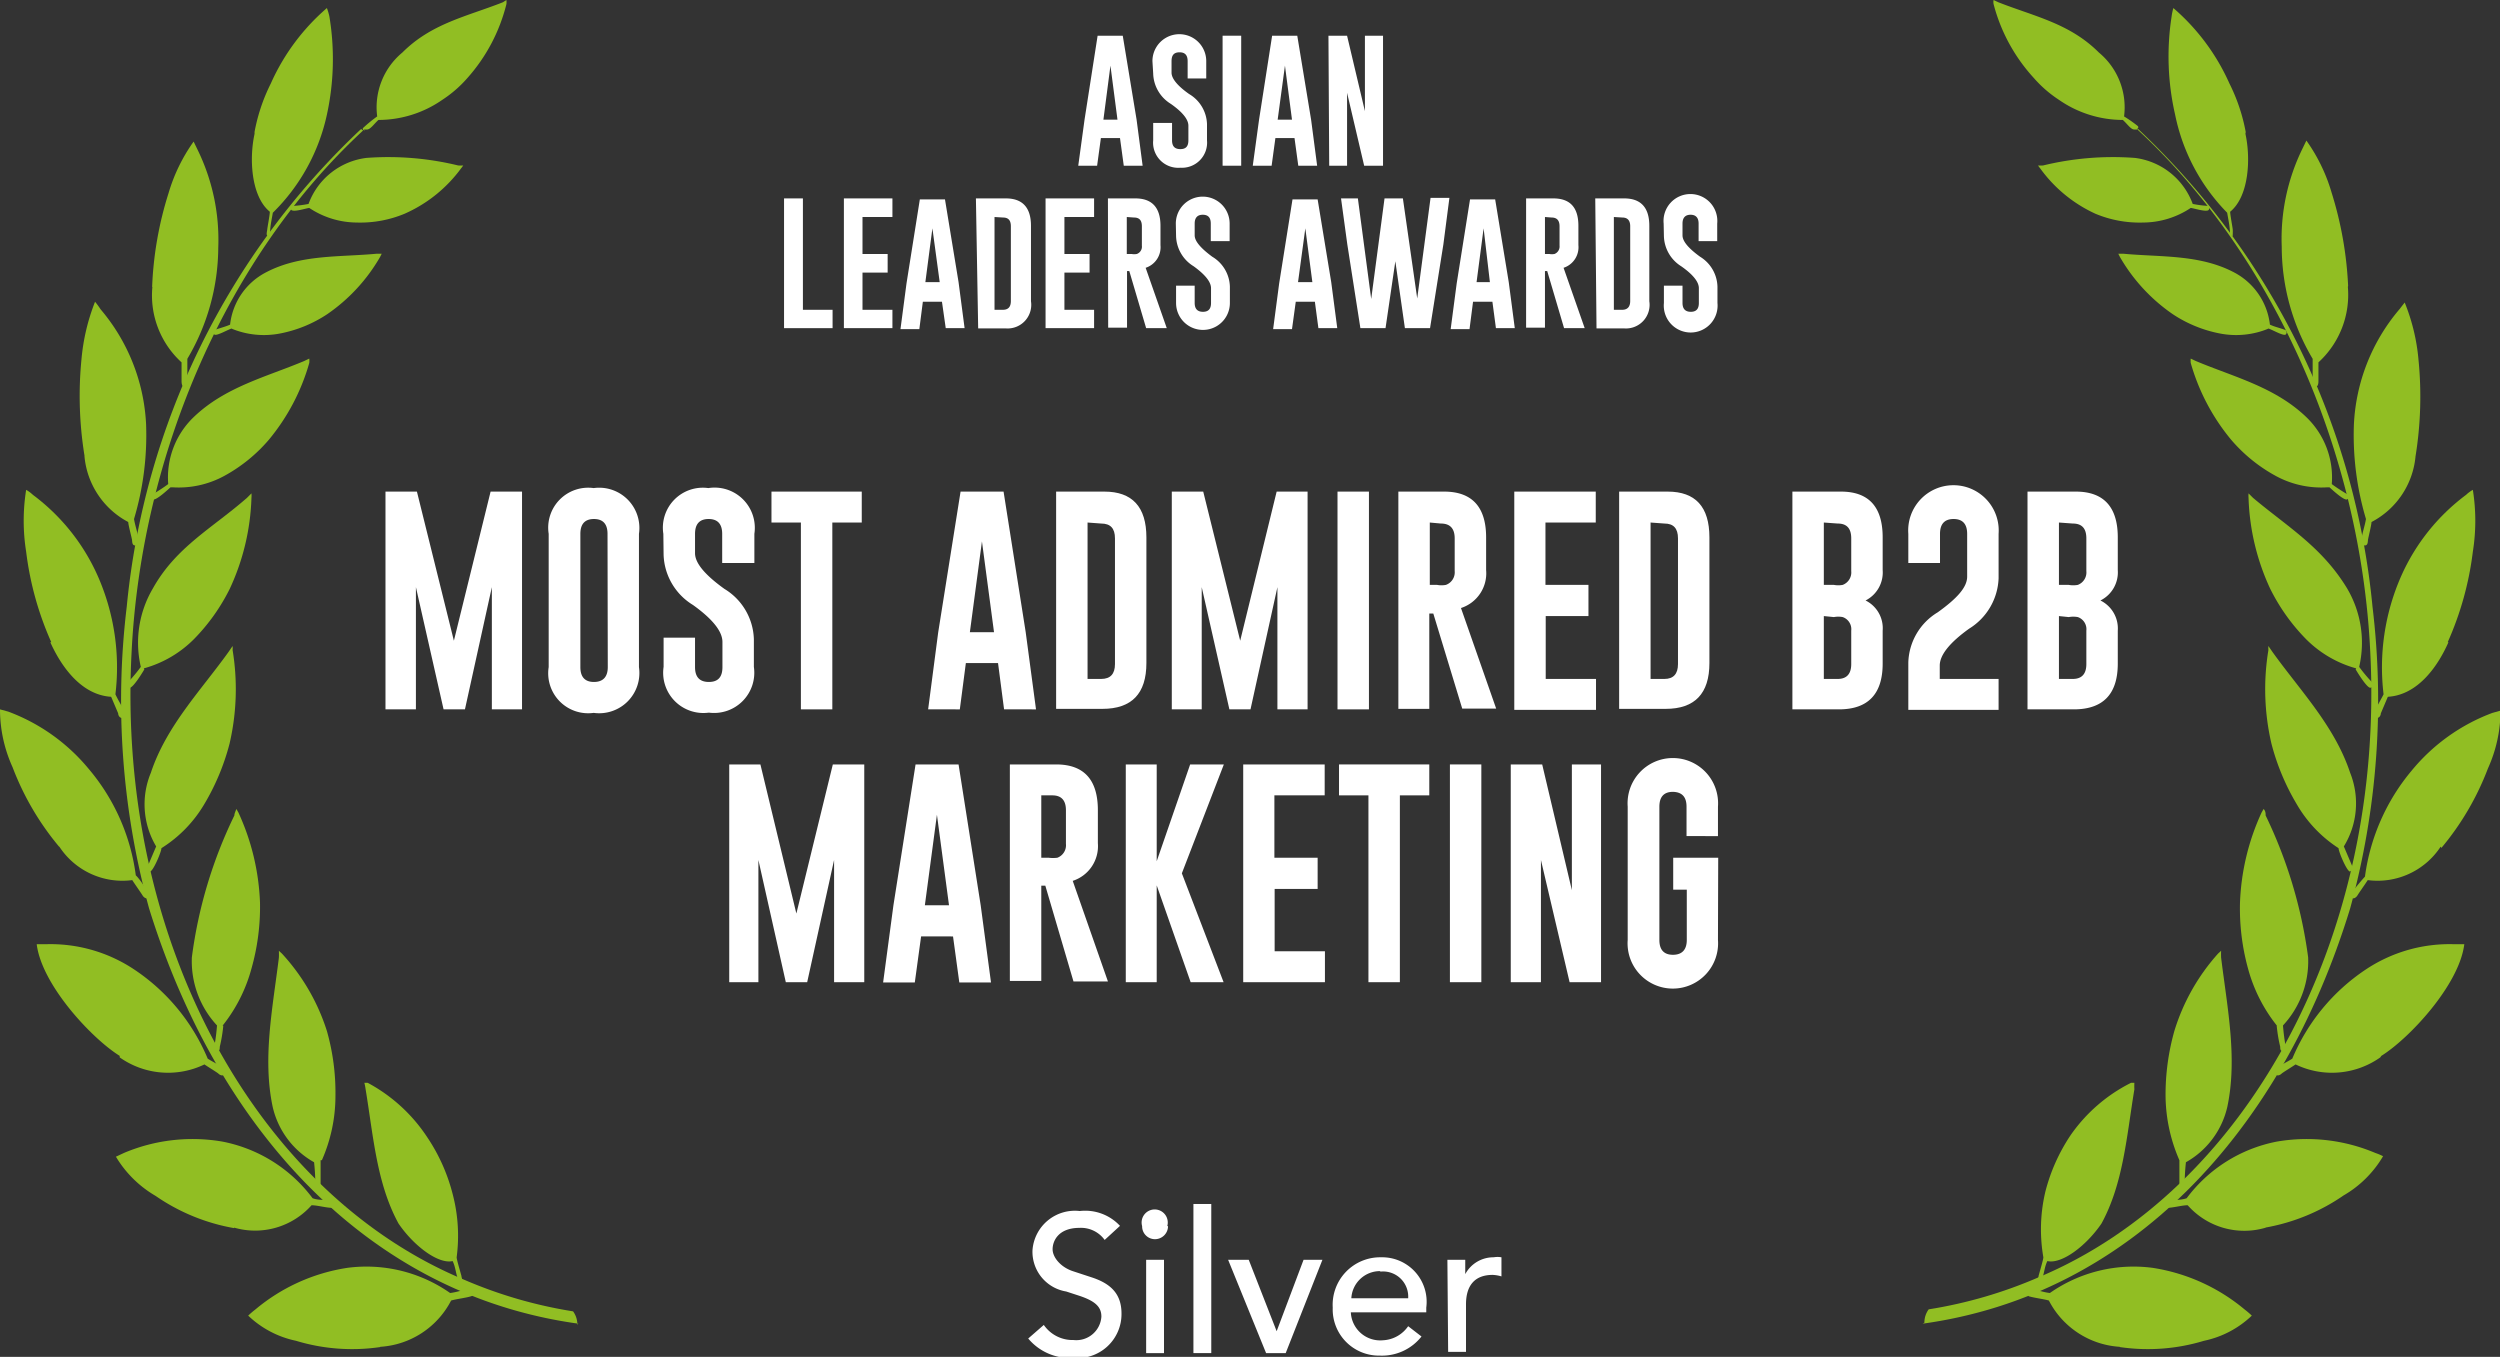 <svg xmlns="http://www.w3.org/2000/svg" viewBox="0 0 99.42 53.96"><rect x="0" y="0" width="99.42" height="53.96" fill="#333333" stroke="none"/><defs><style>.cls-1{fill:#91be23;fill-rule:evenodd;}.cls-2{fill:#fff;}</style></defs><g id="Layer_2" data-name="Layer 2"><g id="Layer_1-2" data-name="Layer 1"><path class="cls-1" d="M76.46,52.64c8.26-1.14,14.28-7.63,17-16.51a31.21,31.21,0,0,0,.89-12,30,30,0,0,0-9.32-19s0,0,0,0L85,5.15s0,0,0,0c5.41,5,8.88,12.82,9.26,20.77.59,11.36-4.93,21.42-13.2,24.88a18.07,18.07,0,0,1-4.36,1.27.88.88,0,0,0-.17.53"></path><path class="cls-1" d="M97.06,33.67A3,3,0,0,1,94.16,35c-.06.1-.37.54-.41.61s-.15.16-.23.09-.08-.09,0-.2.33-.42.53-.64a8.26,8.26,0,0,1,1.87-4.23,7.58,7.58,0,0,1,3.2-2.28l.32-.09a5.56,5.56,0,0,1-.5,2.3,11,11,0,0,1-1.85,3.16"></path><path class="cls-1" d="M87.12,8.27c.09,0,.66.19.72.07s0-.14,0-.15a4.48,4.48,0,0,1-.64-.08,2.82,2.82,0,0,0-2.3-1.83,11.74,11.74,0,0,0-3.65.3,1.38,1.38,0,0,1-.2,0,.76.76,0,0,0,.08.11A5.56,5.56,0,0,0,83.33,8.5a4.56,4.56,0,0,0,1.9.35,3.44,3.44,0,0,0,1.89-.58"></path><path class="cls-1" d="M85,5.15s0,0-.13,0-.29-.24-.45-.38a4.46,4.46,0,0,1-2.54-.8,4.81,4.81,0,0,1-1-.87A6.92,6.92,0,0,1,79.28.16a.45.45,0,0,1,0-.16l.19.09c1.45.57,2.84.84,4,2a2.83,2.83,0,0,1,1,2.54A5.47,5.47,0,0,1,85,5c.08.06,0,.12,0,.12"></path><path class="cls-1" d="M90.18,13.06c.1,0,.64.33.72.24s0-.15,0-.17c-.2-.08-.44-.13-.63-.22a2.69,2.69,0,0,0-1.43-2.08c-1.37-.72-2.93-.6-4.4-.74h-.2l.06.12a7,7,0,0,0,2.1,2.28,5.14,5.14,0,0,0,1.87.77,3.37,3.37,0,0,0,1.94-.19"></path><path class="cls-1" d="M97.37,25.54c-.44,1-1.24,2.1-2.41,2.17l-.28.66c0,.11-.1.22-.2.17s-.09-.07-.08-.18c.12-.27.25-.47.39-.75a9,9,0,0,1,.7-4.7,8.14,8.14,0,0,1,2.58-3.23,1.35,1.35,0,0,1,.27-.2,7.81,7.81,0,0,1,0,2.46,12.55,12.55,0,0,1-1,3.6"></path><path class="cls-1" d="M96.06,18.15a3.28,3.28,0,0,1-1.75,2.61c0,.11-.13.63-.14.71s0,.24-.15.22a.15.15,0,0,1-.11-.15c0-.27.13-.59.18-.9a11.64,11.64,0,0,1-.48-3.76,7.63,7.63,0,0,1,1.81-4.58l.21-.27a7.89,7.89,0,0,1,.55,2.29,14.84,14.84,0,0,1-.12,3.83"></path><path class="cls-1" d="M93.37,11.41a3.64,3.64,0,0,1-1.17,3c0,.11,0,.64,0,.72s0,.23-.1.25-.1,0-.13-.11c0-.28,0-.7,0-1a8.75,8.75,0,0,1-1.23-4.46,8.14,8.14,0,0,1,.83-3.91l.15-.31a6.87,6.87,0,0,1,1,2.06,14.6,14.6,0,0,1,.66,3.72"></path><path class="cls-1" d="M89.28,5.25c.24,1,.17,2.55-.59,3.17,0,.13.09.59.1.69s0,.22,0,.26-.06,0-.11-.08c0-.29-.06-.53-.11-.83a7.76,7.76,0,0,1-2.07-3.9,10.38,10.38,0,0,1-.14-3.9,2.29,2.29,0,0,1,.07-.34,8.54,8.54,0,0,1,2.23,3,7.21,7.21,0,0,1,.66,2"></path><path class="cls-1" d="M92.64,19.38c.09.08.58.54.7.48s.06-.18,0-.21-.43-.26-.61-.4a3.32,3.32,0,0,0-1-2.65c-1.25-1.21-2.9-1.61-4.4-2.24l-.21-.1a1,1,0,0,0,0,.17,8.34,8.34,0,0,0,1.61,3.06,6.28,6.28,0,0,0,1.76,1.43,3.79,3.79,0,0,0,2.06.46"></path><path class="cls-1" d="M93.68,26.62c.07.12.46.76.59.73s.1-.16.06-.22a5.89,5.89,0,0,1-.51-.61,4.25,4.25,0,0,0-.48-3.12c-1-1.65-2.37-2.45-3.74-3.6l-.18-.18a1.09,1.09,0,0,0,0,.18,9.23,9.23,0,0,0,.86,3.61,7.8,7.8,0,0,0,1.42,2,4.49,4.49,0,0,0,2,1.17"></path><path class="cls-1" d="M93,33.73c0,.14.32.9.45.93a.18.18,0,0,0,.1-.2l-.34-.8a3.27,3.27,0,0,0,.25-2.93c-.62-1.87-2-3.28-3.1-4.82l-.15-.22a.94.94,0,0,0,0,.16,9.57,9.57,0,0,0,.12,3.72,9.2,9.2,0,0,0,1,2.4A5.16,5.16,0,0,0,93,33.73"></path><path class="cls-1" d="M94.66,42.05a3.33,3.33,0,0,1-3.37.28c-.08.06-.51.32-.56.37s-.18.12-.25,0a.16.16,0,0,1,0-.2c.21-.15.45-.25.68-.4a7.93,7.93,0,0,1,2.93-3.55,6,6,0,0,1,3.52-1H98c-.2,1.62-2.19,3.75-3.3,4.44"></path><path class="cls-1" d="M90.54,40.79a6,6,0,0,0,.14.84c0,.08,0,.2.14.16s.09-.11.08-.15a8.43,8.43,0,0,1-.11-.86,3.75,3.75,0,0,0,1-2.71,18.51,18.51,0,0,0-1.69-5.64c0-.08,0-.17-.08-.26l-.08.14a9.38,9.38,0,0,0-.86,3.59,9,9,0,0,0,.32,2.62,6.24,6.24,0,0,0,1.15,2.27"></path><path class="cls-1" d="M90.11,48.82A3,3,0,0,1,87,47.93c-.21,0-.54.09-.75.1s-.11,0-.13-.11,0-.12.1-.17.48,0,.74-.1a5.87,5.87,0,0,1,3.58-2.25,7,7,0,0,1,3.92.45,2.22,2.22,0,0,1,.31.13,4.34,4.34,0,0,1-1.57,1.56,7.88,7.88,0,0,1-3.12,1.28"></path><path class="cls-1" d="M86.67,46.14c0,.11,0,.55,0,.85,0,.08,0,.2.09.2a.15.15,0,0,0,.12-.12,8.08,8.08,0,0,1,.05-.85A3.39,3.39,0,0,0,88.58,44c.4-1.92,0-3.89-.25-5.91a2.53,2.53,0,0,1,0-.28l-.12.11A8.2,8.2,0,0,0,86.47,41a9.32,9.32,0,0,0-.35,2.59,6.51,6.51,0,0,0,.55,2.55"></path><path class="cls-1" d="M81.26,50c0,.08-.11.45-.19.74,0,.06-.06.16,0,.2a.11.11,0,0,0,.13-.06c.1-.24.1-.49.22-.73.55.13,1.52-.57,2.15-1.49.87-1.59,1-3.46,1.31-5.34a2.38,2.38,0,0,1,0-.26l-.13,0a6.43,6.43,0,0,0-2.41,2.09,7.24,7.24,0,0,0-1,2.24A6.51,6.51,0,0,0,81.26,50"></path><path class="cls-1" d="M84.3,53.56a3.41,3.41,0,0,1-2.82-1.84c-.2-.06-.55-.1-.76-.16-.06,0-.09-.07-.1-.15a.13.13,0,0,1,.13-.13c.25,0,.49.11.77.14a5.8,5.8,0,0,1,4.09-1,7.48,7.48,0,0,1,3.66,1.66,3.22,3.22,0,0,1,.28.24,3.9,3.9,0,0,1-1.9,1,7.67,7.67,0,0,1-3.35.25"></path><path class="cls-1" d="M23,52.64C14.7,51.5,8.68,45,5.93,36.13a31.21,31.21,0,0,1-.89-12,30,30,0,0,1,9.32-19s0,0,0,0l.08.06s0,0,0,0C9.08,10.14,5.61,18,5.23,26c-.58,11.36,4.93,21.42,13.2,24.88a18.07,18.07,0,0,0,4.36,1.27.88.88,0,0,1,.17.53"></path><path class="cls-1" d="M2.36,33.67A3,3,0,0,0,5.26,35c.06.1.37.54.41.61s.15.16.23.09.08-.09,0-.2S5.6,35,5.4,34.81a8.18,8.18,0,0,0-1.87-4.23A7.58,7.58,0,0,0,.33,28.3L0,28.21a5.56,5.56,0,0,0,.5,2.3,11,11,0,0,0,1.85,3.16"></path><path class="cls-1" d="M12.3,8.27c-.09,0-.65.19-.72.07s0-.14.05-.15a4.48,4.48,0,0,0,.64-.08,2.82,2.82,0,0,1,2.3-1.83,11.74,11.74,0,0,1,3.65.3,1.38,1.38,0,0,0,.2,0,.76.76,0,0,1-.08.11A5.56,5.56,0,0,1,16.09,8.5a4.59,4.59,0,0,1-1.9.35,3.44,3.44,0,0,1-1.89-.58"></path><path class="cls-1" d="M14.47,5.15s0,0,.13,0,.29-.24.45-.38a4.46,4.46,0,0,0,2.54-.8,4.81,4.81,0,0,0,1-.87A6.92,6.92,0,0,0,20.14.16a.9.9,0,0,0,0-.16L20,.09c-1.45.57-2.84.84-4,2a2.83,2.83,0,0,0-1,2.54,5.47,5.47,0,0,0-.54.44c-.08.06,0,.12.05.12"></path><path class="cls-1" d="M9.24,13.06c-.1,0-.64.33-.72.24s0-.15,0-.17.44-.13.63-.22a2.67,2.67,0,0,1,1.43-2.08c1.37-.72,2.93-.6,4.4-.74h.2l-.06.12a7,7,0,0,1-2.1,2.28,5.14,5.14,0,0,1-1.87.77,3.37,3.37,0,0,1-1.94-.19"></path><path class="cls-1" d="M2,25.54c.45,1,1.25,2.1,2.42,2.17l.28.66c0,.11.1.22.2.17s.09-.07.08-.18c-.12-.27-.26-.47-.39-.75a9,9,0,0,0-.7-4.7,8.14,8.14,0,0,0-2.58-3.23,1.35,1.35,0,0,0-.27-.2,7.81,7.81,0,0,0,0,2.46,12.53,12.53,0,0,0,1,3.6"></path><path class="cls-1" d="M3.36,18.15A3.29,3.29,0,0,0,5.1,20.76c0,.11.14.63.15.71s0,.24.15.22a.15.15,0,0,0,.11-.15c0-.27-.13-.59-.18-.9a11.64,11.64,0,0,0,.48-3.76A7.63,7.63,0,0,0,4,12.3,3.2,3.2,0,0,0,3.78,12a8.2,8.2,0,0,0-.54,2.29,14.84,14.84,0,0,0,.12,3.83"></path><path class="cls-1" d="M6.06,11.41a3.6,3.6,0,0,0,1.16,3c0,.11,0,.64,0,.72s0,.23.1.25.1,0,.13-.11c0-.28,0-.7,0-1A8.75,8.75,0,0,0,8.68,9.85a8.14,8.14,0,0,0-.83-3.91L7.7,5.63a6.87,6.87,0,0,0-1,2.06,14.16,14.16,0,0,0-.65,3.72"></path><path class="cls-1" d="M10.14,5.25c-.24,1-.17,2.55.59,3.17,0,.13-.09.59-.1.69s-.05.22,0,.26.06,0,.11-.08c0-.29.06-.53.11-.83A7.76,7.76,0,0,0,13,4.56,10.38,10.38,0,0,0,13.1.66,2.29,2.29,0,0,0,13,.32a8.54,8.54,0,0,0-2.23,3,7.21,7.21,0,0,0-.66,2"></path><path class="cls-1" d="M6.78,19.38c-.09.08-.58.54-.7.48s-.06-.18,0-.21.43-.26.61-.4a3.32,3.32,0,0,1,1-2.65c1.25-1.21,2.9-1.61,4.4-2.24l.21-.1a1,1,0,0,1,0,.17,8.34,8.34,0,0,1-1.61,3.06,6.28,6.28,0,0,1-1.76,1.43,3.79,3.79,0,0,1-2.06.46"></path><path class="cls-1" d="M5.74,26.62c-.07.12-.46.76-.59.73s-.1-.16-.06-.22a5.89,5.89,0,0,0,.51-.61,4.25,4.25,0,0,1,.48-3.12C7,21.75,8.45,21,9.82,19.8l.18-.18a1.09,1.09,0,0,1,0,.18,9.23,9.23,0,0,1-.86,3.61,7.8,7.8,0,0,1-1.42,2,4.49,4.49,0,0,1-2,1.17"></path><path class="cls-1" d="M6.42,33.73c0,.14-.32.9-.45.93a.18.18,0,0,1-.1-.2l.34-.8A3.27,3.27,0,0,1,6,30.73c.62-1.87,2-3.28,3.1-4.82l.15-.22a.94.94,0,0,1,0,.16,9.57,9.57,0,0,1-.12,3.72,9.2,9.2,0,0,1-1,2.4,5.16,5.16,0,0,1-1.71,1.76"></path><path class="cls-1" d="M4.76,42.05a3.33,3.33,0,0,0,3.37.28c.08.06.51.32.56.37s.18.12.25,0a.16.16,0,0,0,0-.2c-.21-.15-.45-.25-.68-.4a7.93,7.93,0,0,0-2.93-3.55,6,6,0,0,0-3.52-1H1.46c.2,1.62,2.19,3.75,3.3,4.44"></path><path class="cls-1" d="M8.88,40.79a6,6,0,0,1-.14.84c0,.08,0,.2-.14.16s-.09-.11-.08-.15a8.43,8.43,0,0,0,.11-.86,3.75,3.75,0,0,1-1-2.71,18.23,18.23,0,0,1,1.69-5.64c0-.08.05-.17.08-.26l.08.14a9.38,9.38,0,0,1,.86,3.59A9,9,0,0,1,10,38.52a6.24,6.24,0,0,1-1.15,2.27"></path><path class="cls-1" d="M9.31,48.82a3,3,0,0,0,3.08-.89c.21,0,.54.09.75.1.06,0,.11,0,.13-.11s0-.12-.09-.17c-.25-.06-.49,0-.75-.1A5.87,5.87,0,0,0,8.85,45.4a7,7,0,0,0-3.92.45L4.61,46a4.45,4.45,0,0,0,1.58,1.56,7.88,7.88,0,0,0,3.12,1.28"></path><path class="cls-1" d="M12.75,46.14c0,.11,0,.55,0,.85,0,.08,0,.2-.09.2a.15.15,0,0,1-.12-.12,8.08,8.08,0,0,0-.05-.85A3.39,3.39,0,0,1,10.84,44c-.4-1.92,0-3.89.25-5.91a2.53,2.53,0,0,0,0-.28l.12.11A8.2,8.2,0,0,1,13,41a9,9,0,0,1,.34,2.59,6.33,6.33,0,0,1-.54,2.55"></path><path class="cls-1" d="M18.16,50c0,.08.11.45.19.74,0,.06.06.16,0,.2a.11.11,0,0,1-.13-.06c-.1-.24-.1-.49-.22-.73-.55.13-1.52-.57-2.15-1.49-.87-1.59-1-3.46-1.31-5.34a2.38,2.38,0,0,0-.05-.26l.13,0A6.51,6.51,0,0,1,17,45.24a7.24,7.24,0,0,1,1,2.24A6.51,6.51,0,0,1,18.16,50"></path><path class="cls-1" d="M15.12,53.56a3.41,3.41,0,0,0,2.82-1.84c.2-.06.55-.1.76-.16s.09-.07.1-.15a.13.13,0,0,0-.13-.13c-.25,0-.49.11-.77.14a5.8,5.8,0,0,0-4.09-1,7.43,7.43,0,0,0-3.66,1.66,3.22,3.22,0,0,0-.28.24,3.9,3.9,0,0,0,1.9,1,7.67,7.67,0,0,0,3.35.25"></path><path class="cls-2" d="M18.05,25.48l1.46-5.93h1.25v8.66h-1.2V23.35l-1.07,4.86h-.85l-1.1-4.86v4.86H15.33V19.55h1.25Z"></path><path class="cls-2" d="M25.41,26.53a1.6,1.6,0,0,1-1.8,1.82,1.59,1.59,0,0,1-1.79-1.82v-5.3a1.59,1.59,0,0,1,1.79-1.82,1.6,1.6,0,0,1,1.8,1.82Zm-1.25-5.3c0-.39-.18-.59-.54-.59h0c-.36,0-.54.2-.54.59v5.3c0,.39.18.59.54.59s.55-.2.55-.59Z"></path><path class="cls-2" d="M26.38,21.23a1.59,1.59,0,0,1,1.79-1.82A1.6,1.6,0,0,1,30,21.23v1.16H28.72V21.23c0-.39-.18-.59-.54-.59h0c-.36,0-.54.2-.54.59V22c0,.39.39.86,1.17,1.42a2.42,2.42,0,0,1,1.17,2v1.1a1.6,1.6,0,0,1-1.79,1.82,1.6,1.6,0,0,1-1.8-1.82V25.36h1.25v1.17c0,.39.18.59.55.59s.54-.2.54-.59v-1q0-.63-1.17-1.47a2.43,2.43,0,0,1-1.17-2Z"></path><path class="cls-2" d="M34.27,19.55v1.23H33.1v7.43H31.85V20.78H30.68V19.55Z"></path><path class="cls-2" d="M40.79,25.14l.41,3.07H39.93l-.24-1.84H38.41l-.24,1.84H36.91l.4-3.06.89-5.6h1.71Zm-1.26,0-.48-3.61-.48,3.61Z"></path><path class="cls-2" d="M42,19.55h1.92c1.11,0,1.67.61,1.67,1.82v5c0,1.21-.58,1.82-1.75,1.82H42Zm1.25,1.23V27h.54c.37,0,.55-.2.55-.59v-5c0-.4-.18-.59-.55-.59Z"></path><path class="cls-2" d="M49.32,25.48l1.45-5.93H52v8.66h-1.2V23.35l-1.07,4.86h-.84l-1.1-4.86v4.86H46.6V19.55h1.25Z"></path><path class="cls-2" d="M53.19,19.55h1.25v8.66H53.19Z"></path><path class="cls-2" d="M55.61,19.55h1.82c1.11,0,1.67.61,1.67,1.82v1.3a1.45,1.45,0,0,1-1,1.51l1.4,4H58.15L57,24.4l-.16,0v3.79H55.61Zm1.25,1.23v2.48h.29a.94.94,0,0,0,.35,0,.53.53,0,0,0,.35-.55v-1.3c0-.4-.19-.59-.55-.59Z"></path><path class="cls-2" d="M60.22,19.55h3.24v1.23h-2v2.48h1.71V24.5H61.47V27h2v1.23H60.22Z"></path><path class="cls-2" d="M64.39,19.55h1.93c1.11,0,1.66.61,1.66,1.82v5c0,1.21-.58,1.82-1.74,1.82H64.39Zm1.25,1.23V27h.55c.36,0,.54-.2.54-.59v-5c0-.4-.18-.59-.54-.59Z"></path><path class="cls-2" d="M71.28,19.55h1.93c1.11,0,1.66.61,1.66,1.82v1.3a1.25,1.25,0,0,1-.68,1.21,1.23,1.23,0,0,1,.68,1.2v1.31c0,1.21-.58,1.82-1.74,1.82H71.28Zm1.25,1.23v2.48h.4a.94.94,0,0,0,.35,0,.53.53,0,0,0,.34-.55v-1.3c0-.4-.18-.59-.54-.59Zm0,3.72V27h.55c.36,0,.54-.2.54-.59V25.08a.51.51,0,0,0-.34-.54.94.94,0,0,0-.35,0Z"></path><path class="cls-2" d="M75.89,26.35a2.41,2.41,0,0,1,1.17-2c.78-.56,1.17-1,1.17-1.42v-1.7c0-.39-.18-.59-.54-.59h0c-.36,0-.54.2-.54.59v1.16H75.89V21.23a1.8,1.8,0,1,1,3.59,0V23a2.46,2.46,0,0,1-1.17,2q-1.17.84-1.17,1.47V27h2.34v1.23H75.89Z"></path><path class="cls-2" d="M80.63,19.55h1.92c1.11,0,1.67.61,1.67,1.82v1.3a1.25,1.25,0,0,1-.69,1.21,1.24,1.24,0,0,1,.69,1.2v1.31c0,1.21-.58,1.82-1.75,1.82H80.63Zm1.25,1.23v2.48h.39a1,1,0,0,0,.36,0,.53.53,0,0,0,.34-.55v-1.3c0-.4-.18-.59-.54-.59Zm0,3.72V27h.55c.36,0,.54-.2.54-.59V25.08a.51.51,0,0,0-.34-.54,1,1,0,0,0-.36,0Z"></path><path class="cls-2" d="M31.67,36.33l1.45-5.93h1.25v8.66h-1.2V34.2L32.1,39.06h-.85L30.16,34.2v4.86H29V30.4h1.24Z"></path><path class="cls-2" d="M39,36l.41,3.07H38.15l-.25-1.83H36.63l-.25,1.83H35.12L35.53,36l.88-5.6h1.71Zm-1.26,0-.48-3.6L36.78,36Z"></path><path class="cls-2" d="M40.16,30.4H42c1.11,0,1.66.61,1.66,1.82v1.31a1.45,1.45,0,0,1-1,1.5l1.4,4H42.69l-1.12-3.81-.16,0v3.79H40.16Zm1.25,1.23v2.48h.29a1.33,1.33,0,0,0,.35,0,.53.53,0,0,0,.34-.55V32.22c0-.39-.18-.59-.54-.59Z"></path><path class="cls-2" d="M47,34.73l1.66,4.33H47.35L46,35.21v3.85H44.77V30.4H46v3.85l1.33-3.85h1.34Z"></path><path class="cls-2" d="M49.44,30.4h3.24v1.23h-2v2.48H52.4v1.24H50.69v2.48h2v1.23H49.44Z"></path><path class="cls-2" d="M56.84,30.4v1.23H55.67v7.43H54.42V31.63H53.25V30.4Z"></path><path class="cls-2" d="M57.66,30.4h1.25v8.66H57.66Z"></path><path class="cls-2" d="M60.08,30.4h1.25l1.18,5v-5h1.16v8.66H62.42L61.28,34.2v4.86h-1.2Z"></path><path class="cls-2" d="M68.32,37.38a1.8,1.8,0,1,1-3.59,0v-5.3a1.8,1.8,0,1,1,3.59,0v1.17H67.07V32.08c0-.39-.18-.58-.54-.59h0c-.36,0-.54.2-.54.59v5.3c0,.39.18.59.54.59s.55-.2.55-.59v-2h-.54V34.11h1.79Z"></path><path class="cls-2" d="M45.2,4.76l.24,1.83h-.75l-.15-1.1h-.76l-.15,1.1h-.75l.25-1.83.52-3.34h1Zm-.76,0-.28-2.15-.28,2.15Z"></path><path class="cls-2" d="M45.83,2.43a1.07,1.07,0,1,1,2.14,0v.69h-.74V2.43c0-.24-.11-.35-.32-.35h0c-.22,0-.32.11-.32.35v.46c0,.23.23.52.7.85A1.44,1.44,0,0,1,48,4.93v.65a1,1,0,0,1-1.06,1.09,1,1,0,0,1-1.08-1.09V4.89h.75v.69c0,.24.11.35.33.35s.32-.11.32-.35V5c0-.25-.23-.54-.7-.87a1.46,1.46,0,0,1-.7-1.21Z"></path><path class="cls-2" d="M48.62,1.42h.74V6.59h-.74Z"></path><path class="cls-2" d="M52.14,4.76l.24,1.83h-.75l-.15-1.1h-.76l-.15,1.1h-.75l.25-1.83.52-3.34h1Zm-.76,0L51.1,2.61l-.29,2.15Z"></path><path class="cls-2" d="M52.83,1.42h.74l.71,3v-3H55V6.59h-.75l-.68-2.9v2.9h-.71Z"></path><path class="cls-2" d="M31.18,13.05V7.89h.75v4.43h1.18v.73Z"></path><path class="cls-2" d="M33.56,7.89h1.93v.74H34.3V10.1h1v.74h-1v1.48h1.19v.73H33.56Z"></path><path class="cls-2" d="M38.12,11.22l.24,1.83h-.75L37.46,12H36.7l-.14,1.09h-.75l.24-1.82.53-3.34h1Zm-.75,0-.29-2.14-.28,2.14Z"></path><path class="cls-2" d="M38.81,7.89H40c.66,0,1,.36,1,1.09v3a.94.94,0,0,1-1,1.08h-1.1Zm.74.74v3.69h.33c.22,0,.32-.12.32-.35V9c0-.24-.1-.35-.32-.35Z"></path><path class="cls-2" d="M41.58,7.89h1.93v.74H42.33V10.1h1v.74h-1v1.48h1.18v.73H41.58Z"></path><path class="cls-2" d="M44.06,7.89h1.09c.66,0,1,.36,1,1.09v.77a.86.86,0,0,1-.59.9l.84,2.4h-.82l-.67-2.27-.09,0v2.25h-.75Zm.75.74V10.1H45a.56.56,0,0,0,.21,0,.31.31,0,0,0,.2-.33V9c0-.24-.1-.35-.32-.35Z"></path><path class="cls-2" d="M46.76,8.89a1.07,1.07,0,1,1,2.14,0v.7h-.75v-.7c0-.23-.1-.35-.32-.35h0c-.21,0-.32.12-.32.35v.47c0,.23.24.51.7.85a1.43,1.43,0,0,1,.7,1.19v.65a1.07,1.07,0,1,1-2.14,0v-.69h.74v.69c0,.23.11.35.33.35s.32-.12.32-.35v-.59q0-.37-.69-.87a1.45,1.45,0,0,1-.7-1.21Z"></path><path class="cls-2" d="M52.94,11.22l.24,1.83h-.75L52.29,12h-.76l-.15,1.09h-.75l.24-1.82.53-3.34h1Zm-.75,0-.28-2.14-.29,2.14Z"></path><path class="cls-2" d="M56.36,11.87l.53-4h.75L57.4,9.72l-.53,3.33h-1l-.38-2.66-.39,2.66h-1l-.52-3.33-.25-1.83H54l.53,4,.53-4h.73Z"></path><path class="cls-2" d="M60,11.22l.24,1.83h-.75L59.35,12h-.77l-.14,1.09h-.75l.24-1.82.53-3.34h1Zm-.75,0L59,9.08l-.28,2.14Z"></path><path class="cls-2" d="M60.69,7.89h1.08c.67,0,1,.36,1,1.09v.77a.86.86,0,0,1-.59.9l.84,2.4H62.2l-.67-2.27-.09,0v2.25h-.75Zm.75.74V10.1h.17a.56.56,0,0,0,.21,0,.32.32,0,0,0,.2-.33V9c0-.24-.11-.35-.32-.35Z"></path><path class="cls-2" d="M63.44,7.89h1.15c.66,0,1,.36,1,1.09v3a.94.94,0,0,1-1,1.08h-1.1Zm.74.74v3.69h.33c.21,0,.32-.12.32-.35V9c0-.24-.11-.35-.32-.35Z"></path><path class="cls-2" d="M66.16,8.89a1.07,1.07,0,1,1,2.13,0v.7h-.74v-.7c0-.23-.11-.35-.32-.35h0c-.21,0-.32.12-.32.35v.47c0,.23.23.51.7.85a1.44,1.44,0,0,1,.69,1.19v.65a1.07,1.07,0,1,1-2.13,0v-.69h.74v.69c0,.23.11.35.33.35s.32-.12.32-.35v-.59c0-.25-.23-.54-.7-.87a1.46,1.46,0,0,1-.69-1.21Z"></path><path class="cls-2" d="M44.54,48.75l-.61.56a1.16,1.16,0,0,0-1-.48c-.85,0-1.07.53-1.07.85s.32.72.83.88l.7.23c.78.25,1.21.66,1.21,1.45A1.75,1.75,0,0,1,42.67,54a2.15,2.15,0,0,1-1.78-.77l.62-.54a1.39,1.39,0,0,0,1.18.6,1,1,0,0,0,1.11-.93c0-.38-.23-.62-.91-.84l-.49-.16a1.6,1.6,0,0,1-1.34-1.64,1.69,1.69,0,0,1,1.88-1.56A1.89,1.89,0,0,1,44.54,48.75Z"></path><path class="cls-2" d="M46.45,48.76a.52.52,0,0,1-.52.52.51.51,0,0,1-.51-.52.52.52,0,1,1,1,0Zm-.16,5.05h-.71V50.1h.71Z"></path><path class="cls-2" d="M48.17,53.81h-.71V47.88h.71Z"></path><path class="cls-2" d="M49.66,50.1l1.11,2.84,1.07-2.84h.75l-1.46,3.71h-.78L48.84,50.1Z"></path><path class="cls-2" d="M56.72,52v.19h-3A1.17,1.17,0,0,0,55,53.3a1.29,1.29,0,0,0,1-.56l.53.41a2,2,0,0,1-1.65.76A1.84,1.84,0,0,1,53,52a1.89,1.89,0,0,1,1.92-2A1.77,1.77,0,0,1,56.72,52Zm-1.83-1.45a1.14,1.14,0,0,0-1.15,1.08H56A1,1,0,0,0,54.89,50.57Z"></path><path class="cls-2" d="M57.56,50.1h.71v.57h0A1.27,1.27,0,0,1,59.4,50a.91.91,0,0,1,.31,0l0,.76a1.43,1.43,0,0,0-.35-.06c-.7,0-1.06.41-1.06,1.17v1.89h-.71Z"></path></g></g></svg>